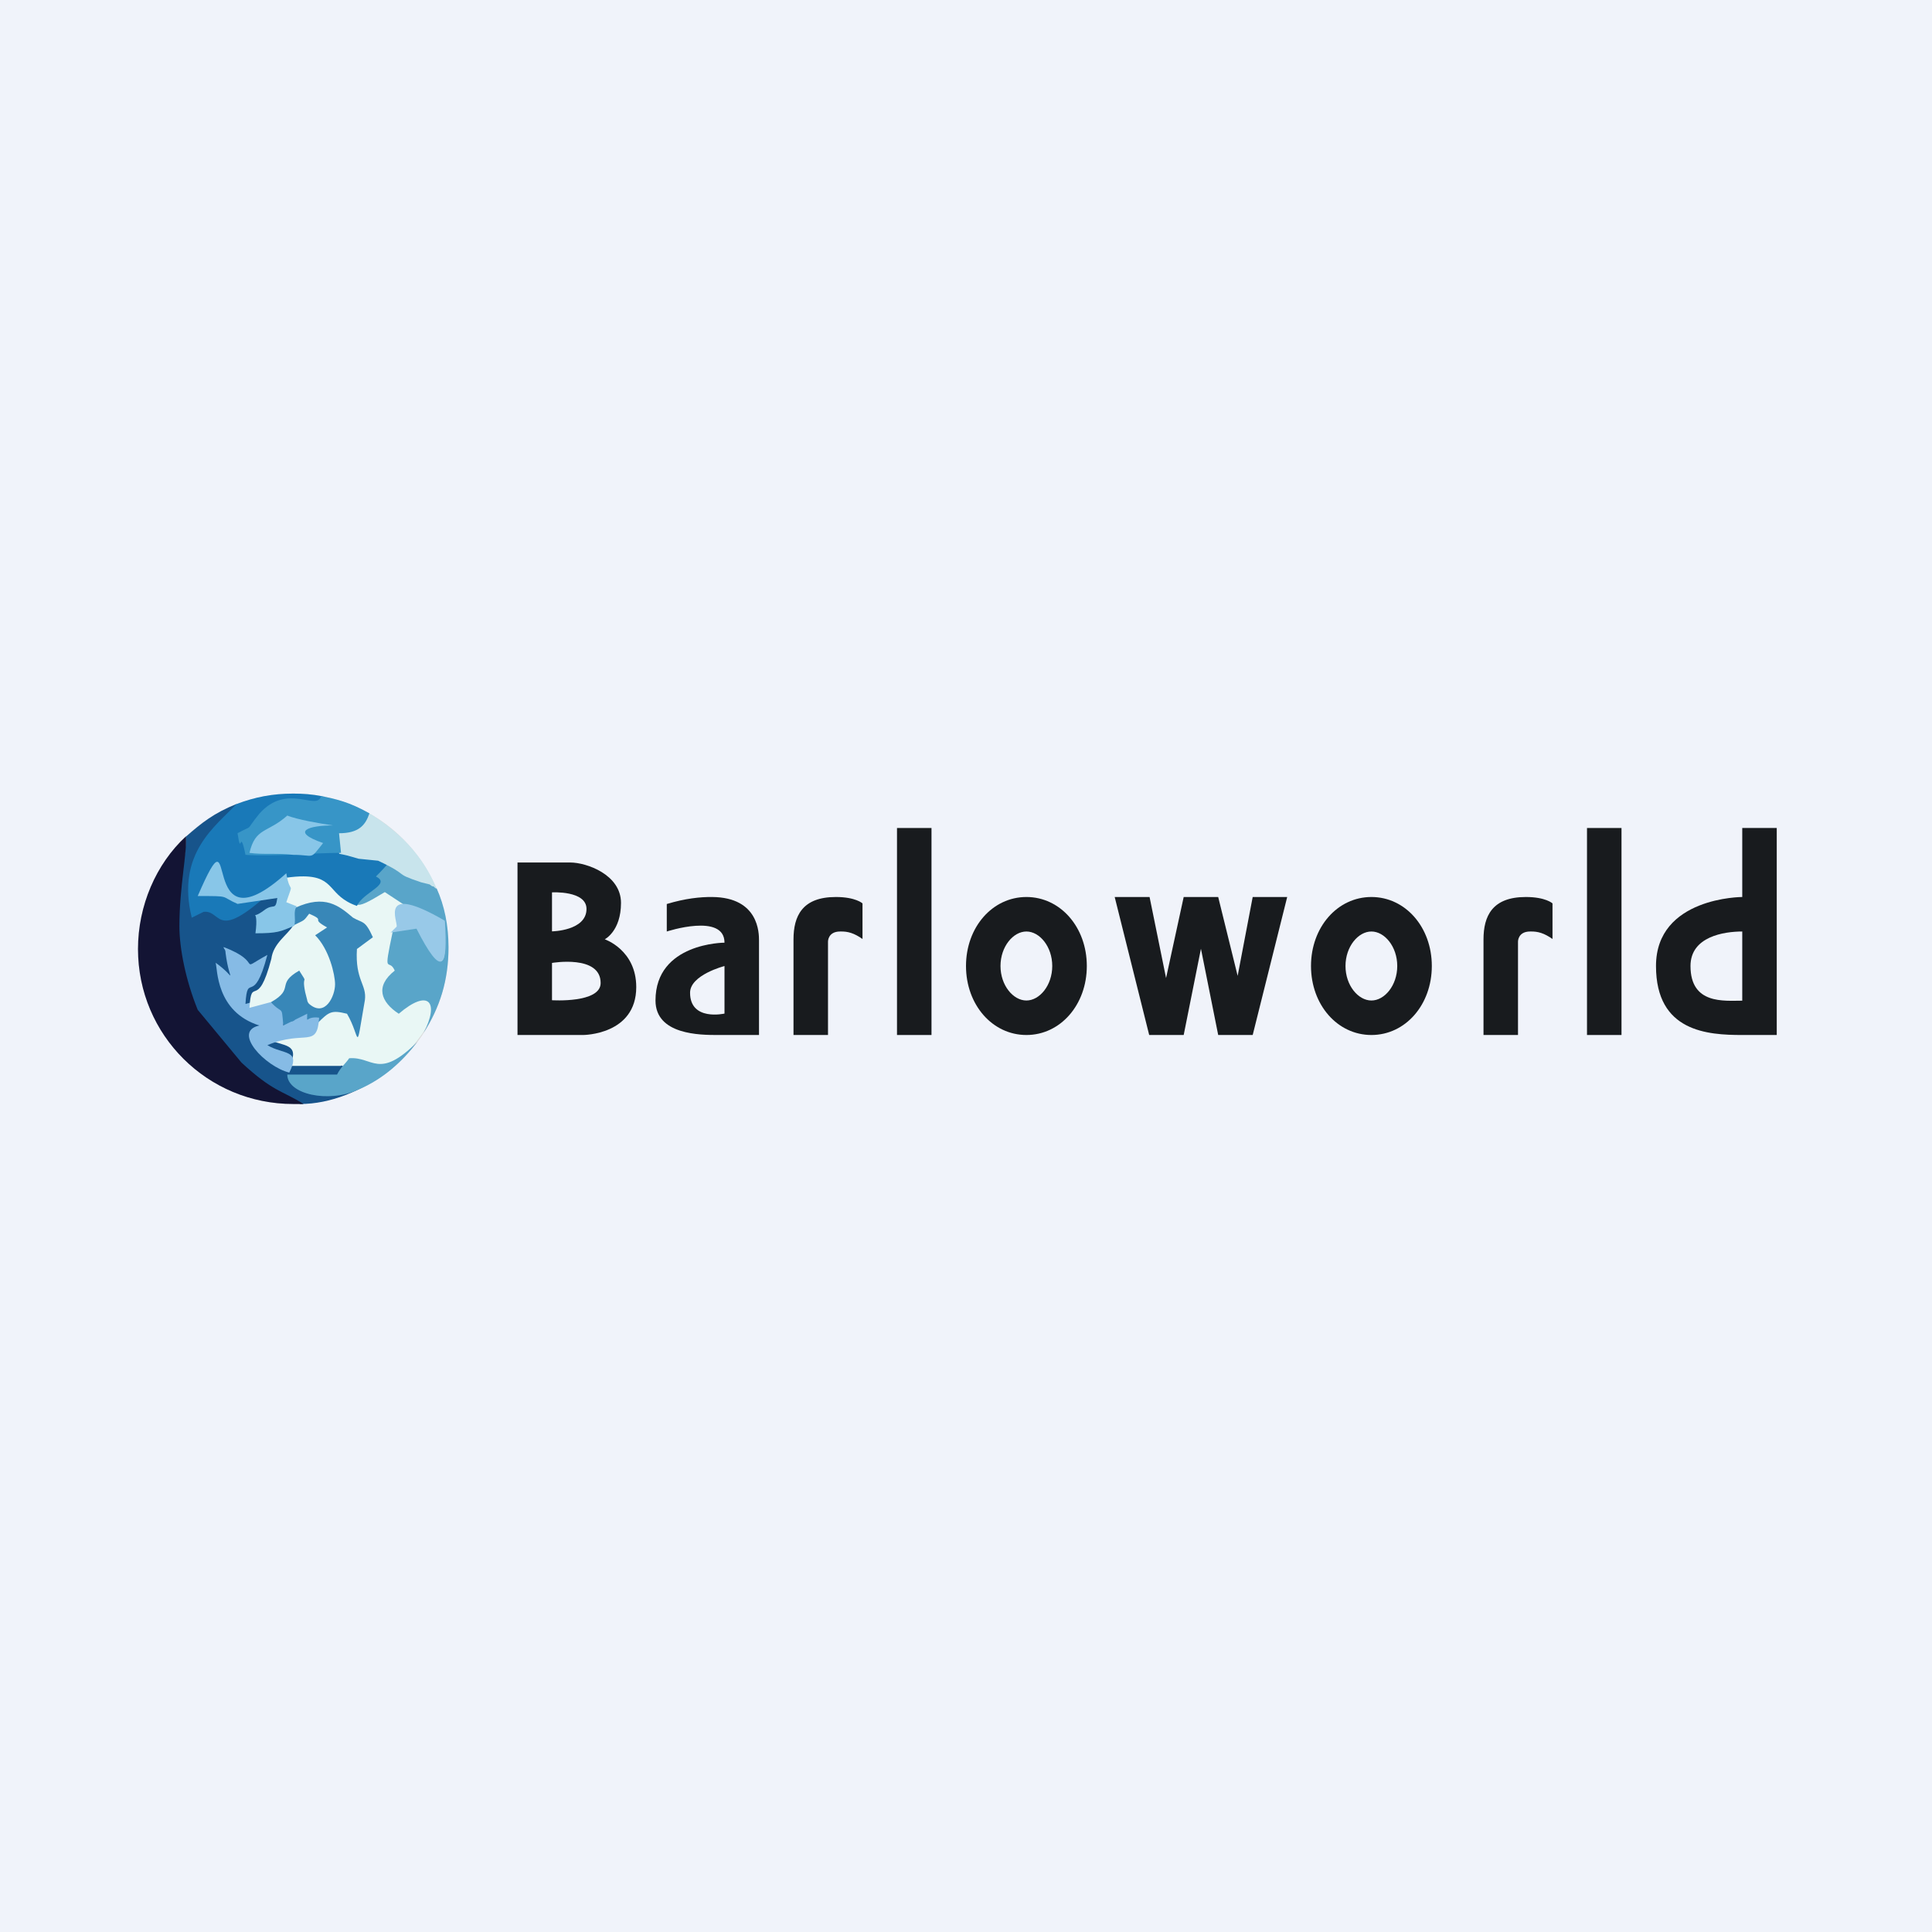 <svg width="56" height="56" viewBox="0 0 56 56" fill="none" xmlns="http://www.w3.org/2000/svg">
<rect width="56" height="56" fill="#F0F3FA"/>
<ellipse cx="8.5" cy="27.5" rx="4.5" ry="4.5" fill="#D9D9D9"/>
<path fill-rule="evenodd" clip-rule="evenodd" d="M5.383 24.256C5.442 25.026 4.716 26.926 5.669 29.235L6.913 30.934C7.865 31.822 8.044 31.585 8.699 32C9.592 32 10.476 31.617 11.191 31.084C11.006 31.267 10.833 27.652 8.16 26.407C8.666 24.896 9.09 24.74 6.853 26.02L6.795 25.812C4.746 25.812 5.815 25.033 6.859 23.302C6.189 23.574 5.859 23.842 5.383 24.256Z" fill="#17548B"/>
<path fill-rule="evenodd" clip-rule="evenodd" d="M8.8 32C8.165 31.602 7.923 31.653 7 30.8L5.731 29.27C5.386 28.421 5.2 27.5 5.2 26.846C5.2 25.7 5.43 24.7 5.388 24.244C4.522 25.041 4 26.256 4 27.507C4 30.01 6.019 32 8.5 32C8.5 32 8.742 32 8.8 32Z" fill="#131434"/>
<path fill-rule="evenodd" clip-rule="evenodd" d="M8.284 25.402C8.403 26.068 8.462 25.569 8.225 26.235L8.581 26.29C10.301 26.29 10.479 27.234 10.242 28.399C10.242 28.843 10.301 29.343 9.826 29.121C9.708 29.065 9.429 29.123 9.191 29.345C9.132 30.233 8.877 29.676 7.75 30.119C8.225 30.341 8.699 30.23 8.403 30.896H9.886C9.886 30.841 10.064 31.008 10.064 30.952C10.36 30.175 10.414 31.59 11.659 30.647C11.809 30.519 12.187 30.071 12.318 29.842C12.496 29.565 12.556 29.287 12.556 28.899C12.14 29.065 12.14 28.954 11.903 28.788C11.666 28.788 11.606 27.678 11.666 27.345L11.844 26.79C12.259 26.235 11.844 25.957 11.369 25.513C10.657 25.791 10.839 25.552 10.305 25.996C9.356 25.663 9.886 25.18 8.284 25.402Z" fill="#E9F7F5"/>
<path fill-rule="evenodd" clip-rule="evenodd" d="M11.154 25.858L11.673 26.199C12.192 26.541 12.365 26.427 12.885 26.711C12.942 28.019 12.885 28.36 12.135 26.882L11.385 26.996C11.096 28.36 11.269 27.735 11.442 28.133C10.865 28.588 11.038 29.043 11.558 29.384C12.423 28.645 12.746 29.04 12.277 29.939C12.748 29.201 13 28.431 13 27.451C13 26.825 12.885 26.256 12.654 25.744C12.596 25.744 12.596 25.688 12.538 25.688C12.423 25.631 12.308 25.46 12.192 25.403C11.385 25.119 11.904 25.346 10.981 24.892L10.404 24.835C10.981 25.176 10.461 24.778 10.808 25.29C10.808 25.29 10.058 25.517 9.769 25.858C10.461 26.199 10.115 26.484 11.154 25.858ZM12.098 30.198C10.968 31.32 10.813 30.617 10.121 30.674C10.006 30.844 9.885 30.919 9.769 31.147H8.327C8.327 31.716 9.517 31.983 10.382 31.585C11.128 31.269 11.669 30.756 12.098 30.198Z" fill="#59A5C9"/>
<path fill-rule="evenodd" clip-rule="evenodd" d="M6.851 23.307C6.274 23.932 5.096 24.723 5.558 26.6L5.904 26.429C6.481 26.372 6.192 27.492 8.269 25.445C8.48 25.414 8.654 25.401 8.8 25.402C9.728 25.411 9.498 25.964 10.346 26.259C10.519 25.861 11.358 25.633 10.896 25.406C13.277 23.059 8.471 24.645 7.865 24.545C8.269 23.579 9.282 23.592 9.34 23.08C9.051 23.023 8.788 23.003 8.5 23.003C7.9 23.003 7.385 23.104 6.851 23.307Z" fill="#1979B8"/>
<path fill-rule="evenodd" clip-rule="evenodd" d="M8.558 26.313C8.442 26.484 8.442 26.484 8.385 26.711C9.192 27.223 9.019 27.735 9.192 27.564C9.25 28.815 8.846 27.28 7.519 28.872C7.981 29.384 7.981 29.27 8.269 29.782C8.673 29.498 8.731 29.611 9.192 29.668C9.538 29.327 9.596 29.27 10.058 29.384C10.461 30.067 10.289 30.635 10.577 28.986C10.635 28.531 10.289 28.417 10.346 27.507L10.808 27.166C10.577 26.654 10.519 26.768 10.231 26.598C9.827 26.256 9.423 25.915 8.558 26.313Z" fill="#3887B8"/>
<path fill-rule="evenodd" clip-rule="evenodd" d="M9.832 24.748C10.115 24.805 9.998 24.778 10.394 24.891L10.96 24.948C11.923 25.403 11.357 25.29 12.206 25.574L12.433 25.631C12.489 25.631 12.489 25.688 12.546 25.688C12.603 25.688 12.598 25.756 12.655 25.756C12.259 24.79 11.555 24.087 10.706 23.575C10.592 23.916 10.285 24.152 9.718 24.152L9.832 24.748Z" fill="#C8E4EC"/>
<path fill-rule="evenodd" clip-rule="evenodd" d="M8.385 31.09C8.731 30.408 8.212 30.578 7.75 30.294C8.846 29.839 9.192 30.408 9.25 29.498C8.846 29.441 8.904 29.725 8.904 29.384L8.558 29.555C8.558 29.555 8.5 29.612 8.442 29.612L8.212 29.725C8.154 29.043 8.212 29.498 7.75 28.929L7.115 29.1C7.173 28.133 7.346 29.213 7.75 27.678C6.827 28.19 7.692 27.905 6.481 27.451C6.481 27.507 6.538 27.507 6.538 27.621C6.654 28.531 6.885 28.36 6.25 27.905C6.308 28.076 6.25 29.327 7.519 29.725C6.712 29.896 7.692 30.919 8.385 31.09Z" fill="#86BBE5"/>
<path fill-rule="evenodd" clip-rule="evenodd" d="M8.5 26.825C8.327 27.109 7.923 27.337 7.865 27.792C7.462 29.327 7.288 28.247 7.231 29.213L7.865 29.043C8.558 28.645 7.981 28.531 8.673 28.133C8.962 28.588 8.731 28.19 8.846 28.759L8.904 28.986C8.904 28.986 8.904 29.043 8.962 29.1C9.423 29.498 9.712 28.872 9.712 28.531C9.712 28.247 9.538 27.507 9.135 27.109L9.481 26.882C8.962 26.598 9.481 26.711 8.962 26.484C8.788 26.711 8.846 26.654 8.5 26.825Z" fill="#E9F7F5"/>
<path fill-rule="evenodd" clip-rule="evenodd" d="M9.308 23.072C9.764 23.168 10.123 23.246 10.708 23.575C10.593 23.916 10.404 24.152 9.827 24.152L9.885 24.721C9.019 24.721 7.923 24.835 7.115 24.778C6.942 23.925 7 24.891 6.885 24.152C7.404 23.868 7.058 24.152 7.519 23.584C8.327 22.674 9.192 23.527 9.308 23.072Z" fill="#3795C7"/>
<path fill-rule="evenodd" clip-rule="evenodd" d="M6.885 26.2L8.038 26.029C7.981 26.427 7.939 26.162 7.65 26.389C7.189 26.73 7.519 26.2 7.404 27.052C8.038 27.052 8.126 27.004 8.53 26.834C8.587 26.606 8.486 26.441 8.601 26.27L8.298 26.151C8.528 25.469 8.413 25.995 8.298 25.312C5.644 27.701 6.987 23.069 5.731 25.972C6.712 25.972 6.365 25.972 6.885 26.2Z" fill="#88C6E8"/>
<path fill-rule="evenodd" clip-rule="evenodd" d="M7.231 24.721C7.635 24.778 8.038 24.721 8.5 24.778C9.135 24.778 8.962 24.948 9.365 24.436C8.385 24.095 8.962 23.925 9.654 23.925C9.25 23.868 8.615 23.754 8.327 23.64C7.75 24.152 7.404 23.982 7.231 24.721Z" fill="#88C6E8"/>
<path fill-rule="evenodd" clip-rule="evenodd" d="M11.322 27.031L12.072 26.918C12.822 28.396 12.992 28.035 12.892 26.686C10.93 25.549 11.553 26.747 11.495 26.861L11.322 27.031Z" fill="#98C9E8"/>
<path fill-rule="evenodd" clip-rule="evenodd" d="M15 25V30H16.901C16.901 30 18.442 30 18.442 28.611C18.442 27.533 17.529 27.226 17.529 27.226C17.529 27.226 18 26.991 18 26.171C18 25.351 17 25 16.529 25H15ZM16 25.866V26.996C16 26.996 17 26.982 17 26.346C17 25.808 16 25.866 16 25.866ZM16 28.992V27.911C16 27.911 17.41 27.666 17.41 28.493C17.41 29.084 16 28.992 16 28.992Z" fill="url(#paint0_linear_5099_143674)"/>
<path fill-rule="evenodd" clip-rule="evenodd" d="M19.327 27V26.203C19.867 26.04 20.298 25.997 20.642 26C22 26.011 22 27.053 22 27.261V30H20.8C20.309 30 19 30 19 29C19 27.324 21 27.324 21 27.324C21 26.452 19.327 27 19.327 27ZM21 29.379V28.001C21 28.001 20.002 28.257 20.002 28.775C20.002 29.608 21 29.379 21 29.379Z" fill="url(#paint1_linear_5099_143674)"/>
<path fill-rule="evenodd" clip-rule="evenodd" d="M25 27.217C25 27.094 25 26.185 25 26.185C25 26.185 24.802 26 24.227 26C23.252 26 23 26.554 23 27.231C23 27.969 23 30 23 30H24V27.292C24 27.292 23.995 27 24.352 27C24.581 26.993 24.762 27.051 25 27.217Z" fill="url(#paint2_linear_5099_143674)"/>
<path fill-rule="evenodd" clip-rule="evenodd" d="M45 27.217C45 27.094 45 26.185 45 26.185C45 26.185 44.802 26 44.227 26C43.252 26 43 26.554 43 27.231C43 27.969 43 30 43 30H44V27.292C44 27.292 43.995 27 44.352 27C44.581 26.993 44.762 27.051 45 27.217Z" fill="url(#paint3_linear_5099_143674)"/>
<path fill-rule="evenodd" clip-rule="evenodd" d="M26 24H27V30H26V24Z" fill="url(#paint4_linear_5099_143674)"/>
<path fill-rule="evenodd" clip-rule="evenodd" d="M31.502 28C31.502 26.875 30.735 26 29.751 26C28.766 26 28 26.875 28 28C28 29.125 28.766 30 29.751 30C30.735 30 31.502 29.125 31.502 28ZM30.5 28C30.5 27.438 30.134 27 29.751 27C29.368 27 29 27.438 29 28C29 28.562 29.368 29 29.751 29C30.134 29 30.5 28.562 30.5 28Z" fill="url(#paint5_linear_5099_143674)"/>
<path fill-rule="evenodd" clip-rule="evenodd" d="M41.502 28C41.502 26.875 40.736 26 39.751 26C38.766 26 38 26.875 38 28C38 29.125 38.766 30 39.751 30C40.736 30 41.502 29.125 41.502 28ZM40.5 28C40.5 27.438 40.134 27 39.751 27C39.368 27 39 27.438 39 28C39 28.562 39.368 29 39.751 29C40.134 29 40.5 28.562 40.5 28Z" fill="url(#paint6_linear_5099_143674)"/>
<path fill-rule="evenodd" clip-rule="evenodd" d="M32.31 26H33.321L33.799 28.349L34.31 26H35.31L35.874 28.286L36.31 26H37.31L36.31 30H35.31L34.81 27.5L34.31 30H33.31L32.31 26Z" fill="url(#paint7_linear_5099_143674)"/>
<path fill-rule="evenodd" clip-rule="evenodd" d="M46 24H47V30H46V24Z" fill="url(#paint8_linear_5099_143674)"/>
<path fill-rule="evenodd" clip-rule="evenodd" d="M50.5 26C50.5 26 48 26 48 28C48 29.91 49.5 30 50.5 30H51.5V24L50.5 24C50.5 24.066 50.5 26 50.5 26ZM50.5 29.005C49.975 29.005 49 29.12 49 28C49 27.144 49.975 27 50.5 27V29.005Z" fill="url(#paint9_linear_5099_143674)"/>
<defs>
<linearGradient id="paint0_linear_5099_143674" x1="16.721" y1="25" x2="16.721" y2="30" gradientUnits="userSpaceOnUse">
<stop stop-color="#181B1E"/>
<stop offset="1" stop-color="#181B1E"/>
</linearGradient>
<linearGradient id="paint1_linear_5099_143674" x1="20.5" y1="26" x2="20.5" y2="30" gradientUnits="userSpaceOnUse">
<stop stop-color="#181B1E"/>
<stop offset="1" stop-color="#181B1E"/>
</linearGradient>
<linearGradient id="paint2_linear_5099_143674" x1="24" y1="26" x2="24" y2="30" gradientUnits="userSpaceOnUse">
<stop stop-color="#181B1E"/>
<stop offset="1" stop-color="#181B1E"/>
</linearGradient>
<linearGradient id="paint3_linear_5099_143674" x1="44" y1="26" x2="44" y2="30" gradientUnits="userSpaceOnUse">
<stop stop-color="#181B1E"/>
<stop offset="1" stop-color="#181B1E"/>
</linearGradient>
<linearGradient id="paint4_linear_5099_143674" x1="26.5" y1="24" x2="26.5" y2="30" gradientUnits="userSpaceOnUse">
<stop stop-color="#181B1E"/>
<stop offset="1" stop-color="#181B1E"/>
</linearGradient>
<linearGradient id="paint5_linear_5099_143674" x1="29.751" y1="26" x2="29.751" y2="30" gradientUnits="userSpaceOnUse">
<stop stop-color="#181B1E"/>
<stop offset="1" stop-color="#181B1E"/>
</linearGradient>
<linearGradient id="paint6_linear_5099_143674" x1="39.751" y1="26" x2="39.751" y2="30" gradientUnits="userSpaceOnUse">
<stop stop-color="#181B1E"/>
<stop offset="1" stop-color="#181B1E"/>
</linearGradient>
<linearGradient id="paint7_linear_5099_143674" x1="34.81" y1="26" x2="34.81" y2="30" gradientUnits="userSpaceOnUse">
<stop stop-color="#181B1E"/>
<stop offset="1" stop-color="#181B1E"/>
</linearGradient>
<linearGradient id="paint8_linear_5099_143674" x1="46.5" y1="24" x2="46.5" y2="30" gradientUnits="userSpaceOnUse">
<stop stop-color="#181B1E"/>
<stop offset="1" stop-color="#181B1E"/>
</linearGradient>
<linearGradient id="paint9_linear_5099_143674" x1="49.75" y1="24" x2="49.75" y2="30" gradientUnits="userSpaceOnUse">
<stop stop-color="#181B1E"/>
<stop offset="1" stop-color="#181B1E"/>
</linearGradient>
</defs>
</svg>
